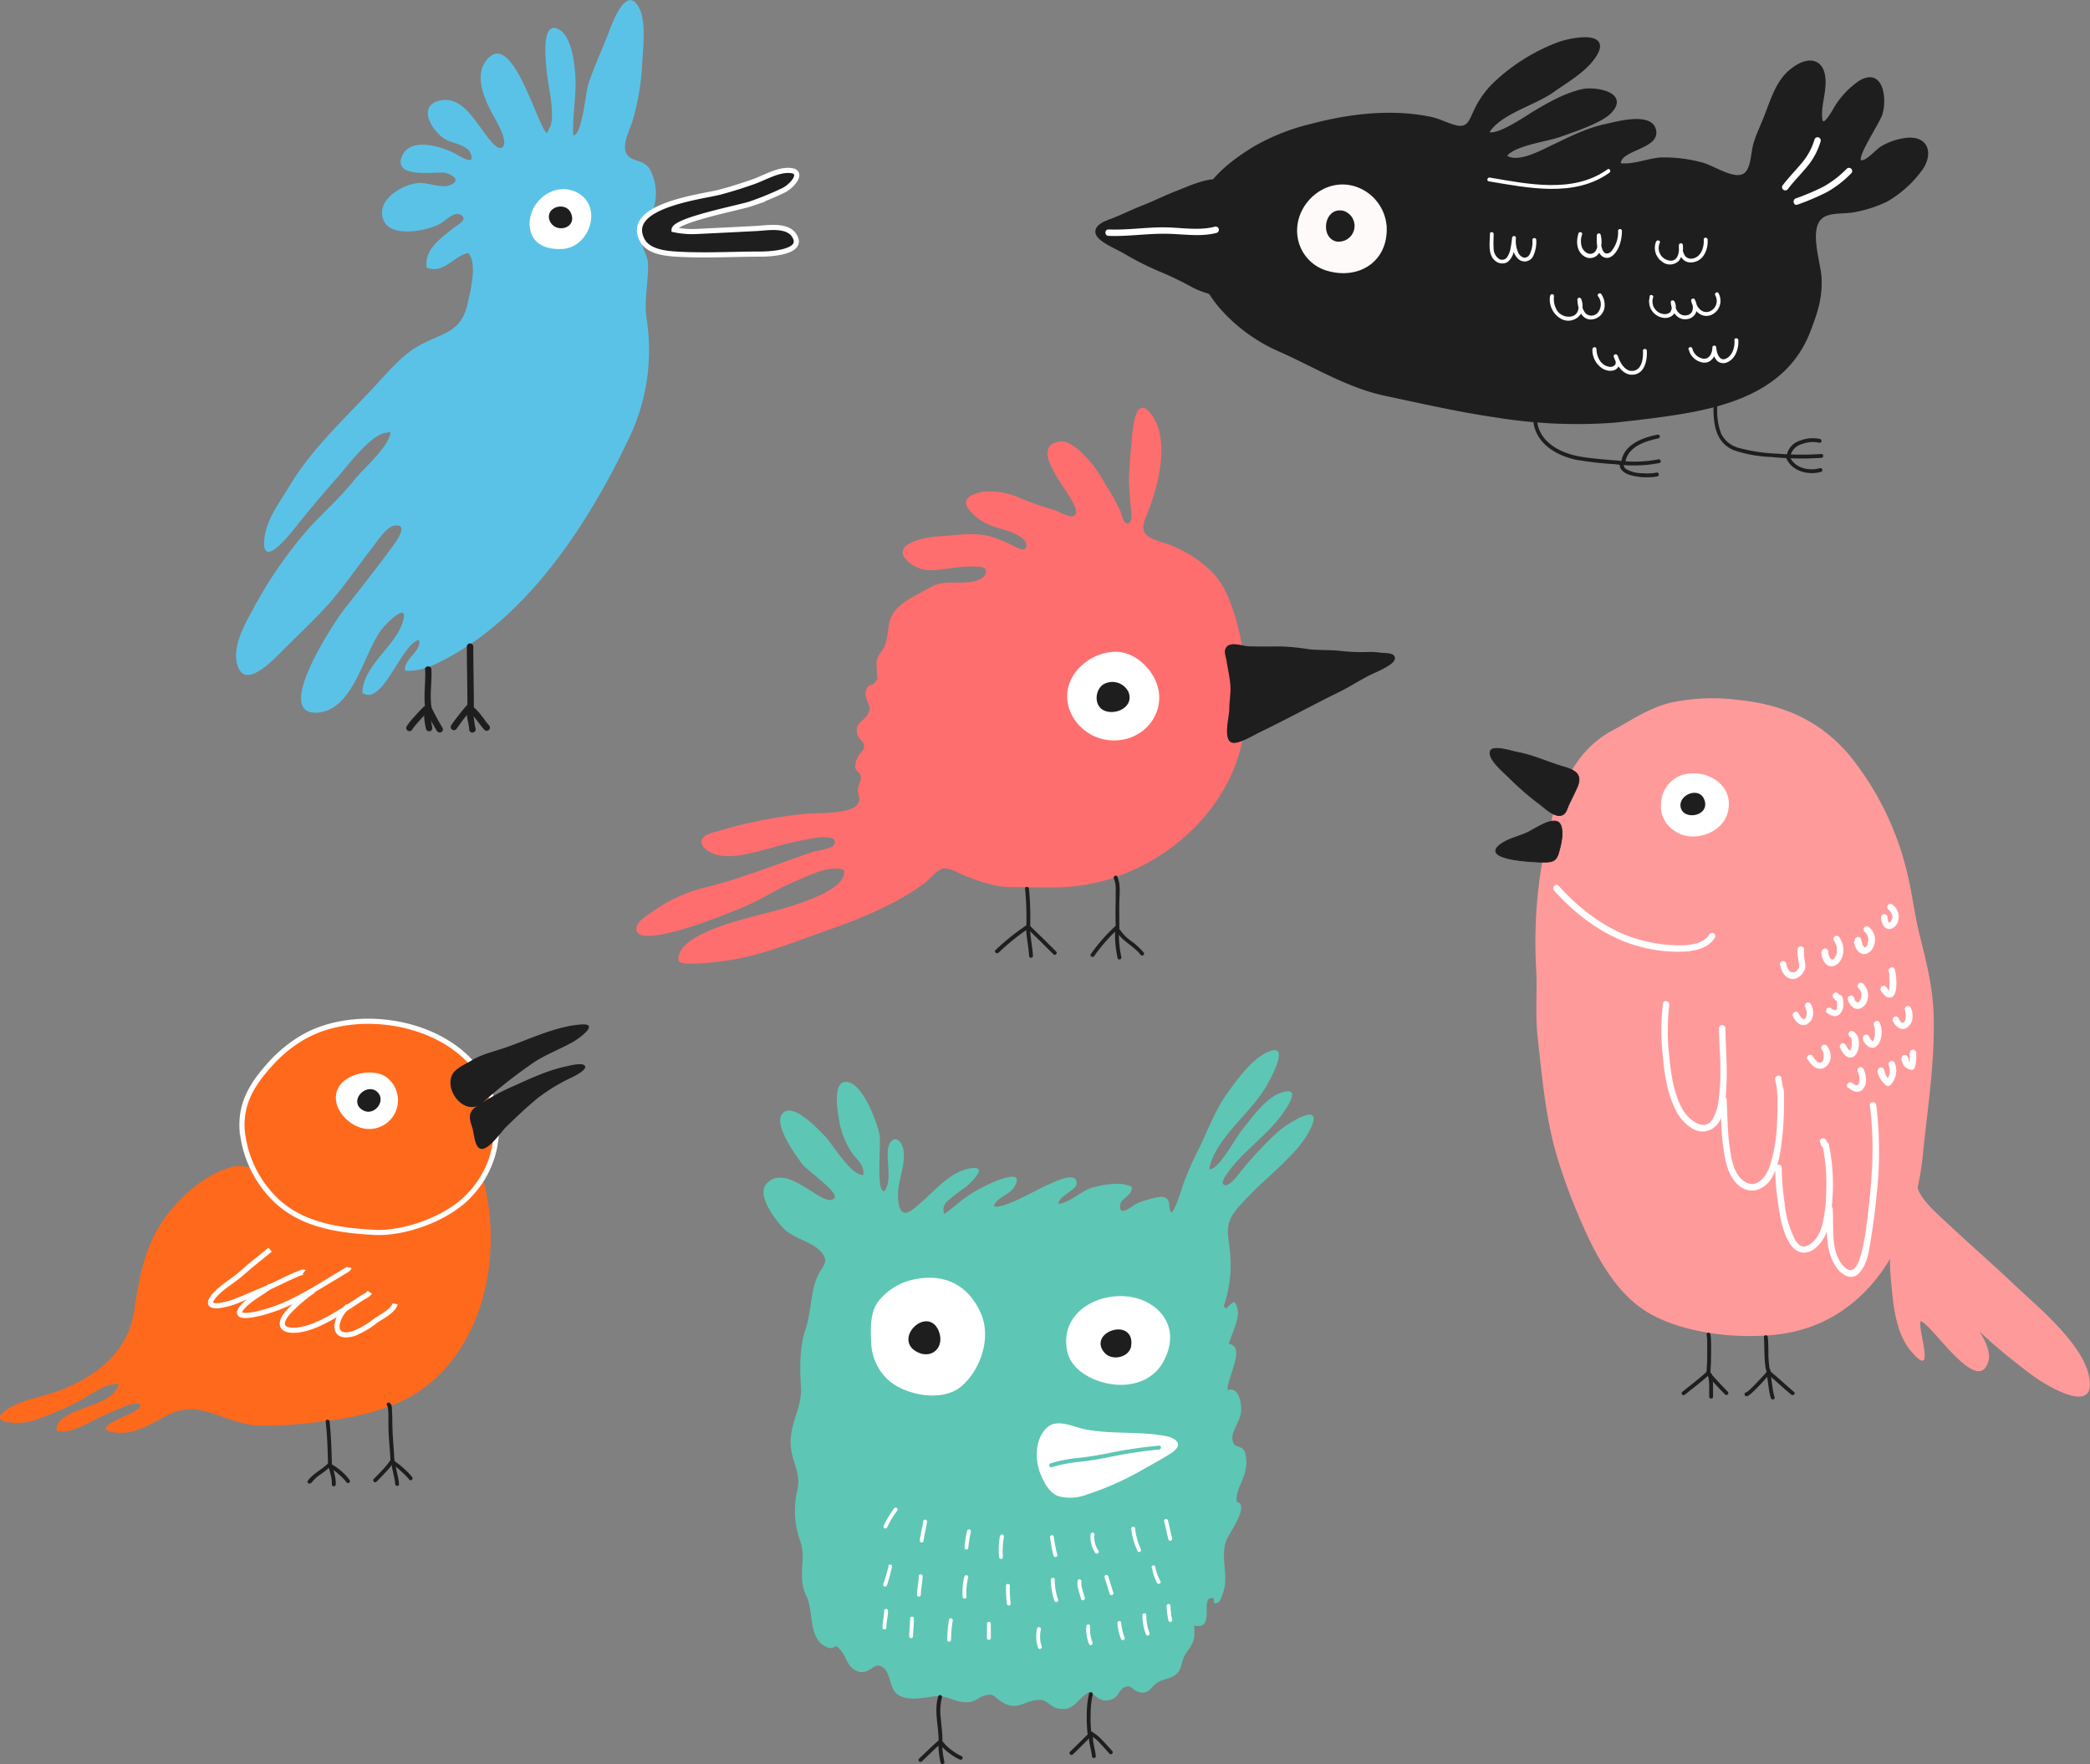 <?xml version="1.0" encoding="UTF-8"?> <svg xmlns="http://www.w3.org/2000/svg" id="Livello_1" data-name="Livello 1" viewBox="0 0 406.18 342.83"><rect x="0" y="0" width="406.18" height="342.83" fill="#808080" stroke="none"/><defs><style>.cls-1{fill:#5ec6b4;}.cls-2,.cls-4{fill:#fff;}.cls-14,.cls-15,.cls-2,.cls-8{stroke:#fff;}.cls-11,.cls-12,.cls-14,.cls-15,.cls-16,.cls-17,.cls-2,.cls-3,.cls-7,.cls-8{stroke-miterlimit:10;}.cls-2,.cls-3{stroke-width:0.75px;}.cls-11,.cls-12,.cls-16,.cls-3,.cls-5,.cls-7,.cls-8{fill:#1e1e1e;}.cls-11,.cls-12,.cls-16,.cls-3,.cls-7{stroke:#1e1e1e;}.cls-6{fill:#5bc2e7;}.cls-9{fill:#fe6e6e;}.cls-10{fill:#ff9a9b;}.cls-11{stroke-width:0.25px;}.cls-12{stroke-width:0.15px;}.cls-13,.cls-14{fill:#ff691c;}.cls-15{fill:none;}.cls-16{stroke-width:0.5px;}.cls-17{fill:snow;stroke:snow;}</style></defs><title>birds-home-page</title><path class="cls-1" d="M561.79,437.89c.8-1.43,1.81-2.17.57-3.8-1.74-2.3-5.56-2.73-7.62-4.93-1.5-1.6-5.16-6.33-3.25-8.51,4-4.58,11.16,5,13.23,2.75,1-1.08-5.46-5.53-6.28-6.67-1.23-1.7-5.44-7.4-3.93-9.62,1.86-2.73,7,2.8,8.41,4.26s5,7.59,7.4,7.52c.37-2-1.51-3.17-2.42-4.67a16.1,16.1,0,0,1-2-4.7c-.39-1.85-2.08-9.95,1.85-8.57,2.79,1,5.24,7.64,5.76,10.15.31,1.48-.6,10.29.63,10.8a.2.2,0,0,0,.28.13c1.46-1.72.53-5.37.67-7.58.22-3.62,2.94-3.08,3.13.22.15,2.54-1,5.16-1.11,7.6-.06.89,0,3.39,1,3.86s2.37-1,3.24-1.71c2.87-2.4,5.72-6.05,9.58-6.79s.78,2.37-.66,3.58a35.14,35.14,0,0,0-3.61,2.8,2.11,2.11,0,0,0-.55,2.45c1.61-1.12,3.13-2.6,4.83-3.68a30.67,30.67,0,0,1,5.36-2.79c1.7-.63,5.14-1.81,3.42,1.18-.94,1.62-3.38,2-4,3.74,1.38.92,8.51-3.29,10.25-4,1.06-.42,5.83-3,5.85-.44,0,1.4-3.39,2.37-3.57,4,2,0,4.52-2.58,6.63-3.14s5.49-1.24,7.63-.14c.24,1.78-2.2,2.1-2.26,3.71-.09,2.27,2.44-.13,3.46-.57.83-.35,4.08-1.38,4.88-1.18,1.72.42.89,1.89,1.55,2.95.47.75,2.3-5.13,2.33-5.24a61.1,61.1,0,0,1,3.22-7.32c1.74-3.65,3.16-7.47,5.54-10.74,1.95-2.67,4.7-6.55,7.9-7.89,4.38-1.83.29,5.58-.89,7.43-3.14,4.95-9.56,9.67-10.67,15.41,1.85.22,5.06-6,6.3-7.51,1.86-2.3,4.59-6.23,7.5-7.28,5.24-1.89.1,4.65-1.13,6-2.37,2.68-5.12,4.85-7.49,7.51-.46.51-3,3.48-2.48,4.15.87,1.13,3-1.85,3.49-2.47a68.24,68.24,0,0,1,7.38-7.84c1.93-1.6,9-6.11,6-.17-1.65,3.32-5,6.26-7.56,8.73a77,77,0,0,0-6.54,6.49c-2.54,3.13-1.82,4.64-1.44,8.37a24.56,24.56,0,0,1-1.21,10.66c.09.08.4.39.47.47a7.05,7.05,0,0,1,1.52-1.33c2,2.08-.46,6.05-1,8.19,3.48.38-.48,6.86-.22,9,2.21-.88,2.77,2.71,2.6,4.28-.23,2.15-2.6,4.35-1.3,6.28.27.41,1.52.34,2,1.32a7,7,0,0,1,.17,3.6c-.39,2.22-2,4-1.7,6.23,2.52.45-1.26,5.89-1.75,6.88-1.6,3.19,0,6.53-.65,9.79-.12.6-.66,2.59-1.25,2.86-1.39.63-.4-.88-1.13-.88-2.5,0,.81,6.3-3.5,5.37.11,2.1.18,2.74-.92,4.46a8.77,8.77,0,0,0-1,1.5c-.56,1.19-.52,2.75-1.74,3.63s-2.54.82-3.58,1.56c-1.19.86-1.53,2.1-3.18,1.85s-1.65-1.66-3.14-1c-1.12.53-1.13,2.1-2.85,2.47s-2.35-.47-3.81-1.59c-2.55,1.07-3,4.21-6.68,3.11-1-.31-1.73-1.47-2.94-1.53-3.1-.14-4.43,2.46-7.68.29-1.5-1-1.44-1.67-3.24-1.12-1.44.44-1.86,1.36-3.64,1.28-2.51-.1-3.63-1.5-6.35-1.12-2.11.3-5.39,1-7.18-.65-1.39-1.32-1-4.18-2.81-5.18-1.57-.86-2.43,1.77-4.71.92-2-.76-2-2.56-3.18-4-1.51-1.77-1-.14-2.36-.56-4.19-1.3-2.82-6.89-4.35-10-1.93-3.93.1-7.33-1.24-10.77a17.56,17.56,0,0,1-.5-10.06c.72-3.62-1.55-5.78-1.34-9.62s2.19-6.44,2-10.08-.32-7.79.9-11.4S560.05,441,561.79,437.89Z" transform="translate(-402.57 -190.54)"></path><path class="cls-2" d="M572.26,451.49a9.88,9.88,0,0,0,3.06,6.84c3.32,3.08,10.46,4.35,13.93,1.27,3.68-3.26,5.61-9.28,3.54-13.82-2.49-5.43-7-7.42-12.63-6.2a11.47,11.47,0,0,0-6.66,4.19C572,445.82,572.13,449.05,572.26,451.49Z" transform="translate(-402.57 -190.54)"></path><path class="cls-2" d="M610.33,453c.52,2.49,2.49,4.11,4.74,5.13,4.56,2.08,10.67,1.6,13.26-3.14,1.55-2.83,1.91-6-.16-8.7C622.82,439.4,608.3,443.26,610.33,453Z" transform="translate(-402.57 -190.54)"></path><path class="cls-3" d="M580.69,452.79c2.72,1.68,5.17-.58,3.94-3.51C582.82,445,577,450.49,580.69,452.79Z" transform="translate(-402.57 -190.54)"></path><path class="cls-3" d="M617.54,453.22c1.29,1.42,4.24.71,4.5-1.18C622.74,447,614.41,449.75,617.54,453.22Z" transform="translate(-402.57 -190.54)"></path><path class="cls-2" d="M604.52,472a9.92,9.92,0,0,0,.73,5.15c.69,1.49,1.52,3.23,3.17,3.81a8.59,8.59,0,0,0,5.34-.36,56.13,56.13,0,0,0,10-4.37c1.73-1,3.54-1.95,5.24-3,.54-.34,2.1-1.18,2.13-1.9s-1.32-1.2-2-1.32c-5.19-1-10.58-.3-15.79-1.34-1.8-.36-3.72-1.34-5.59-1.1S604.71,470.2,604.52,472Z" transform="translate(-402.57 -190.54)"></path><path class="cls-1" d="M606.94,475.69a28.35,28.35,0,0,1,5.85-1.1c1.64-.19,3.24-.47,4.86-.77a89.73,89.73,0,0,1,10.18-1.58c.48,0,.48-.79,0-.75A88.28,88.28,0,0,0,617.75,473c-1.77.33-3.52.63-5.31.85a26.12,26.12,0,0,0-5.69,1.08c-.46.16-.26.88.19.72Z" transform="translate(-402.57 -190.54)"></path><path class="cls-4" d="M576.36,483.63a23,23,0,0,0-2.07,3.43.38.38,0,0,0,.65.38,21.65,21.65,0,0,1,1.95-3.28.39.39,0,0,0,0-.53.38.38,0,0,0-.53,0Z" transform="translate(-402.57 -190.54)"></path><path class="cls-4" d="M582,486.14c-.18,1.28-.52,2.52-.68,3.8,0,.2.19.37.37.37a.38.38,0,0,0,.38-.37c.15-1.21.48-2.39.65-3.6a.37.37,0,1,0-.72-.2Z" transform="translate(-402.57 -190.54)"></path><path class="cls-4" d="M590.53,488a21.39,21.39,0,0,0-.5,3.19.39.39,0,0,0,.26.46.37.37,0,0,0,.46-.26,21.41,21.41,0,0,1,.51-3.19.38.38,0,0,0-.73-.2Z" transform="translate(-402.57 -190.54)"></path><path class="cls-4" d="M596.91,489a15.38,15.38,0,0,0-.16,4.23.37.37,0,0,0,.46.26.39.39,0,0,0,.26-.46,9.47,9.47,0,0,1,0-1.92c0-.64.11-1.28.2-1.91a.38.38,0,0,0-.73-.2Z" transform="translate(-402.57 -190.54)"></path><path class="cls-4" d="M606.65,489.37a28,28,0,0,0,.67,3.52.38.38,0,0,0,.73-.2,26.35,26.35,0,0,1-.68-3.52c0-.2-.28-.31-.46-.27a.39.39,0,0,0-.26.47Z" transform="translate(-402.57 -190.54)"></path><path class="cls-4" d="M614.54,488.66a5.31,5.31,0,0,0,.88,3.65c.26.4.91,0,.65-.38a4.48,4.48,0,0,1-.8-3.07.39.39,0,0,0-.27-.46.38.38,0,0,0-.46.26Z" transform="translate(-402.57 -190.54)"></path><path class="cls-4" d="M622.42,487.59a13.38,13.38,0,0,0,1.23,4.38c.21.44.86.06.64-.37a12.76,12.76,0,0,1-1.12-4,.39.39,0,0,0-.38-.38.37.37,0,0,0-.37.38Z" transform="translate(-402.57 -190.54)"></path><path class="cls-4" d="M628.81,486.18c.33,1.16.51,2.36.84,3.52a.37.37,0,0,0,.72-.2c-.32-1.16-.51-2.36-.83-3.52a.38.38,0,0,0-.73.2Z" transform="translate(-402.57 -190.54)"></path><path class="cls-4" d="M575.26,494.87a30.73,30.73,0,0,1-1,3.44.38.38,0,0,0,.13.51.37.37,0,0,0,.52-.13,30,30,0,0,0,1-3.62.37.37,0,0,0-.72-.2Z" transform="translate(-402.57 -190.54)"></path><path class="cls-4" d="M581.12,496.82c0,1.24-.33,2.45-.34,3.69a.38.38,0,0,0,.75,0c0-1.24.33-2.45.34-3.69a.38.38,0,0,0-.75,0Z" transform="translate(-402.57 -190.54)"></path><path class="cls-4" d="M590,496.89a12.84,12.84,0,0,0-.35,4,.38.38,0,0,0,.75,0,12.47,12.47,0,0,1,.32-3.76c.15-.46-.57-.66-.72-.2Z" transform="translate(-402.57 -190.54)"></path><path class="cls-4" d="M598.08,498.67a25.75,25.75,0,0,0,.18,3.62.37.37,0,0,0,.46.26.38.38,0,0,0,.26-.46,24.4,24.4,0,0,1-.15-3.42.38.38,0,0,0-.75,0Z" transform="translate(-402.57 -190.54)"></path><path class="cls-4" d="M606.81,497.49a11.82,11.82,0,0,0,.68,4.13.37.37,0,1,0,.72-.2,11.38,11.38,0,0,1-.65-3.93.38.38,0,0,0-.75,0Z" transform="translate(-402.57 -190.54)"></path><path class="cls-4" d="M617.23,497.09c.35,1.06.65,2.13,1,3.19a.37.37,0,0,0,.46.26.39.39,0,0,0,.26-.46c-.35-1.06-.66-2.13-1-3.19a.38.38,0,0,0-.46-.26.37.37,0,0,0-.26.46Z" transform="translate(-402.57 -190.54)"></path><path class="cls-4" d="M626.46,495.24a8.49,8.49,0,0,0,1,2.94.37.37,0,0,0,.64-.37,8.24,8.24,0,0,1-1-2.77.37.37,0,0,0-.46-.26.39.39,0,0,0-.26.46Z" transform="translate(-402.57 -190.54)"></path><path class="cls-4" d="M612,497.73a4.09,4.09,0,0,0,.14,1.7c.15.62.36,1.24.53,1.86a.38.38,0,0,0,.73-.2c-.17-.59-.36-1.17-.51-1.75a5.14,5.14,0,0,1-.16-.76c0-.13,0-.25,0-.38a1.06,1.06,0,0,1,0-.27.39.39,0,0,0-.26-.46.38.38,0,0,0-.47.26Z" transform="translate(-402.57 -190.54)"></path><path class="cls-4" d="M574.4,503.54c0,1.13-.33,2.22-.33,3.35a.38.38,0,0,0,.75,0c0-1.13.33-2.22.33-3.35a.38.38,0,0,0-.75,0Z" transform="translate(-402.57 -190.54)"></path><path class="cls-4" d="M579.44,505.05c0,1.17-.16,2.35-.17,3.52a.38.38,0,0,0,.75,0c0-1.17.17-2.35.17-3.52a.38.38,0,0,0-.75,0Z" transform="translate(-402.57 -190.54)"></path><path class="cls-4" d="M587,505.28a27.87,27.87,0,0,0-.35,4,.38.38,0,0,0,.75,0,26.37,26.37,0,0,1,.32-3.76.39.39,0,0,0-.26-.46.37.37,0,0,0-.46.26Z" transform="translate(-402.57 -190.54)"></path><path class="cls-4" d="M594.38,506.05v2.86a.38.38,0,0,0,.75,0v-2.86a.38.38,0,0,0-.75,0Z" transform="translate(-402.57 -190.54)"></path><path class="cls-4" d="M604.13,507a7,7,0,0,0,.17,3.73.37.37,0,0,0,.72-.2,6.19,6.19,0,0,1-.16-3.33.38.38,0,0,0-.73-.2Z" transform="translate(-402.57 -190.54)"></path><path class="cls-4" d="M613.69,506.56a8,8,0,0,0,.55,3.55.38.38,0,0,0,.65-.38,7.12,7.12,0,0,1-.45-3.17.38.38,0,0,0-.75,0Z" transform="translate(-402.57 -190.54)"></path><path class="cls-4" d="M619.73,505.89a10.22,10.22,0,0,0,.69,3.12.38.38,0,0,0,.46.26.37.37,0,0,0,.26-.46,9.9,9.9,0,0,1-.66-2.92.38.38,0,0,0-.75,0Z" transform="translate(-402.57 -190.54)"></path><path class="cls-4" d="M624.6,504.38a10.12,10.12,0,0,0,.72,3.88.38.38,0,0,0,.65-.38,9.11,9.11,0,0,1-.62-3.5.38.38,0,0,0-.75,0Z" transform="translate(-402.57 -190.54)"></path><path class="cls-4" d="M629.3,502.7a15.32,15.32,0,0,0,.35,2.78.37.37,0,1,0,.72-.2,14,14,0,0,1-.32-2.58.38.38,0,1,0-.75,0Z" transform="translate(-402.57 -190.54)"></path><path class="cls-5" d="M584.91,520.23c-.84,2.73.06,5.7.07,8.49a.38.38,0,0,0,.75,0c0-1.4-.21-2.8-.32-4.19a11.14,11.14,0,0,1,.22-4.11c.15-.46-.58-.66-.72-.19Z" transform="translate(-402.57 -190.54)"></path><path class="cls-5" d="M614.21,519.72a18.15,18.15,0,0,0-.43,4,26.6,26.6,0,0,0,.17,3.89c.07.48.79.28.73-.2a23.93,23.93,0,0,1-.15-3.69,17,17,0,0,1,.4-3.83.37.37,0,0,0-.72-.2Z" transform="translate(-402.57 -190.54)"></path><path class="cls-5" d="M584.88,528.87c-1.28,1.1-2.46,2.3-3.69,3.45-.36.32.17.85.53.53,1.23-1.15,2.41-2.35,3.69-3.45a.38.38,0,0,0,0-.53.39.39,0,0,0-.53,0Z" transform="translate(-402.57 -190.54)"></path><path class="cls-5" d="M584.94,529.31a17.27,17.27,0,0,0,.43,3.79c.11.47.83.27.73-.2a16.07,16.07,0,0,1-.41-3.59.38.38,0,0,0-.75,0Z" transform="translate(-402.57 -190.54)"></path><path class="cls-5" d="M585.16,529.41A8.35,8.35,0,0,0,587,531.2a9.53,9.53,0,0,0,2.09,1.28.37.37,0,0,0,.51-.13.36.36,0,0,0-.13-.51,9.73,9.73,0,0,1-2-1.22,7.29,7.29,0,0,1-1.64-1.59.4.4,0,0,0-.52-.13.37.37,0,0,0-.13.51Z" transform="translate(-402.57 -190.54)"></path><path class="cls-5" d="M614.22,527.36c-1.26,1.18-2.43,2.44-3.69,3.61-.36.33.17.86.53.53,1.26-1.17,2.43-2.43,3.69-3.61.35-.33-.18-.86-.53-.53Z" transform="translate(-402.57 -190.54)"></path><path class="cls-5" d="M614.29,527.61a5.18,5.18,0,0,0,.11,2.11c.13.7.32,1.42.38,2.1a.39.39,0,0,0,.38.38.37.37,0,0,0,.37-.38c-.06-.71-.24-1.42-.37-2.13-.07-.34-.13-.69-.17-1,0-.16,0-.32,0-.48a1.32,1.32,0,0,1,0-.36.37.37,0,0,0-.72-.2Z" transform="translate(-402.57 -190.54)"></path><path class="cls-5" d="M614.38,527.7a8.64,8.64,0,0,1,2,1.65c.62.65,1.21,1.33,1.81,2,.33.36.86-.17.53-.53-.62-.67-1.21-1.36-1.85-2a9.08,9.08,0,0,0-2.08-1.73c-.43-.23-.81.42-.38.65Z" transform="translate(-402.57 -190.54)"></path><path class="cls-6" d="M525.51,214a47.75,47.75,0,0,0,1.85-10.84c.16-3,.8-8.16-.46-10.82-2.36-5-5.07,2-5.84,4-1.32,3.55-3,7-4.17,10.62-.54,1.7-1.16,9.85-2.92,9.9-.19-3.83.62-7.48.43-11.25-.12-2.4-.65-7.89-3.17-9.32-3.67-2.08-2.55,6.49-2.38,8.41.23,2.46,1.83,8.76.45,10.83-.17.27-.18.57-.45.88-1.84-1.2-6.84-20.87-11.86-14-2.44,3.36.14,8.28,1.86,11.3.47.85,2.48,4.43,1.4,5.43s-3.4-2.65-3.95-3.35c-1.94-2.53-4.32-6.61-8.28-5.7-4.64,1.07-1.25,6.38,1.4,7.68,1.28.62,3.92,1,4.57,2.49,1.1,2.56-1.64.88-2.72.27-2.5-1.41-9-3.57-10.59.4-1.74,4.28,6.09,3,8,3.16,1.75.17,3.81,1.62,1.16,2.49-1.73.56-4.24-.64-6-.47-3.17.29-8.33,3.36-6.73,7.23,1.43,3.45,8.31,2.1,10.89.74,1-.5,2.67-2.43,3.94-1.87,1.94.85-.6,2.13-1.39,2.76-2.4,1.94-5.59,4.14-5.05,7.59,3.3,1.29,5.18-2.22,8.05-2.87,1.84,1.93.47,7.23-.05,9.63-1.27,6-4.78,5.74-9.61,8.46-3.2,1.8-6,5.13-8.45,7.79-5.82,6.29-12.24,12.1-16.64,19.47-1.84,3.07-4.36,6.3-4.82,9.94-.84,6.73,4.94-.59,6.25-2.26,2.58-3.28,5.41-6.56,8.17-9.7,1.63-1.86,6.36-8.18,9.2-8.36.27,0,.56-.17.88-.19-.32,3-5.22,7-7.14,9.45-2.58,3.26-5.73,6-8.56,9.08a83.52,83.52,0,0,0-11.39,16.6c-1.56,2.81-3.52,6.56-2.78,9.81,1.21,5.31,6.43,0,8.45-2,3.13-3.19,6.44-6.21,9.42-9.55s5.67-7.37,8.56-11.05c.85-1.07,2.61-3.89,4.16-4.12,3-.46.32,3.16-.52,4.3-3,4.07-6.14,8.05-9.25,12-1.57,2-14,20.47-5.26,20.05,7.26-.36,9.16-12.14,12.77-16.42,1.14-1.36,5.21-5.34,3.89-1.13-1.48,4.7-7.76,8.47-7.83,13.72,4,2.58,7.48-9.48,11-10.32.54,2.33-3,3.61-2.7,6,3.35.15,5.93-1.21,8.69-2.73,16.2-8.85,27.93-27.54,35.42-43.74a39.63,39.63,0,0,0,2.83-21.9c-.55-3.62.33-7,.28-10.56,0-1.71-1.12-2.72-1.21-4.56-.11-2.36,1.84-4.45,2.38-6.71a9.87,9.87,0,0,0-.88-7.36c-1.18-1.79-3.22-1.29-4.31-2.66C523.18,219,525,215.73,525.51,214Z" transform="translate(-402.57 -190.54)"></path><path class="cls-2" d="M506.07,235.46c.72,2.62,3.44,3.23,5.79,3.09,5.08-.3,7.57-8.13,2.35-10.43C509.78,226.18,504.82,230.86,506.07,235.46Z" transform="translate(-402.57 -190.54)"></path><path class="cls-7" d="M513,232c-.85-1.61-3.9-.69-3.15,1.23C510.65,235.3,514.3,234.48,513,232Z" transform="translate(-402.57 -190.54)"></path><path class="cls-8" d="M542.51,227.87c-3.56.93-18.63,2.6-15.14,9.32,1.13,2.19,4.28,2.59,6.54,2.73,5.49.34,11.07,0,16.53,0,1.52,0,7.89-.26,6.76-3.09s-5.37-2-7.59-1.89c-3.92.21-7.88.4-11.82.59a17.12,17.12,0,0,1-4.21-.35c.08-1.87,12.74-4.3,14.8-5a58.76,58.76,0,0,0,6.46-2.65c1.93-.94,4.41-4.11.53-3.86-2.14.13-4.41,1.5-6.51,2.23S544.67,227.3,542.51,227.87Z" transform="translate(-402.57 -190.54)"></path><path class="cls-5" d="M493.3,316.13c0,3.92.11,7.83.11,11.75a.63.63,0,0,0,1.25,0c0-3.92-.11-7.83-.11-11.75a.63.63,0,0,0-1.25,0Z" transform="translate(-402.57 -190.54)"></path><path class="cls-5" d="M485.2,320.65c.11,2.51-.33,5,0,7.5a.63.63,0,0,0,.77.44.65.65,0,0,0,.44-.77c-.34-2.38.12-4.78,0-7.17,0-.8-1.29-.81-1.25,0Z" transform="translate(-402.57 -190.54)"></path><path class="cls-5" d="M493.25,327.66a41.27,41.27,0,0,0-3,3.85.62.62,0,0,0,.22.85.63.63,0,0,0,.86-.22,38,38,0,0,1,2.79-3.6.62.62,0,0,0-.88-.88Z" transform="translate(-402.57 -190.54)"></path><path class="cls-5" d="M493.3,328.44a7.18,7.18,0,0,0,.15,2l.18.9c0,.16.06.32.08.48s0,.2.05.38a.63.63,0,1,0,1.25,0,20,20,0,0,1-.46-3.72.63.63,0,1,0-1.25,0Z" transform="translate(-402.57 -190.54)"></path><path class="cls-5" d="M493.6,328.77a7.43,7.43,0,0,1,.86.82q.21.23.39.45l.19.23.11.14.06.08c0-.05.07.08.06.08l.09.12.18.23.42.55c.24.31.49.62.76.91a.62.62,0,0,0,.88-.88c-.26-.29-.5-.59-.74-.89.08.09,0-.05,0-.06l-.07-.09-.18-.24-.44-.57a10.66,10.66,0,0,0-1.65-1.77.65.65,0,0,0-.88,0,.63.63,0,0,0,0,.89Z" transform="translate(-402.57 -190.54)"></path><path class="cls-5" d="M484.92,327.88c-.63.62-1.23,1.27-1.81,1.93a13.43,13.43,0,0,0-1.53,1.92.63.63,0,0,0,1.08.64,2.82,2.82,0,0,1,.24-.36l.06-.09s.1-.18,0,0a1.55,1.55,0,0,1,.19-.24c.28-.34.56-.68.86-1,.57-.64,1.16-1.28,1.77-1.88a.63.63,0,0,0,0-.89.64.64,0,0,0-.88,0Z" transform="translate(-402.57 -190.54)"></path><path class="cls-5" d="M485,328.21a13.55,13.55,0,0,0,.37,4,.62.62,0,0,0,.76.43.64.64,0,0,0,.44-.77,15.87,15.87,0,0,1-.28-1.78,9.19,9.19,0,0,1,0-1.89.63.63,0,0,0-.63-.62.64.64,0,0,0-.62.62Z" transform="translate(-402.57 -190.54)"></path><path class="cls-5" d="M485.28,328.53a44.12,44.12,0,0,0,2.2,4.06.65.65,0,0,0,.86.23.63.63,0,0,0,.22-.86,44.12,44.12,0,0,1-2.2-4.06.63.63,0,0,0-.85-.23.64.64,0,0,0-.23.86Z" transform="translate(-402.57 -190.54)"></path><path class="cls-9" d="M582.16,305.35l1.32-.73c2.74-1.58,6.14-.31,9-1.28.64-.21,1.59-.75,1.72-1.5.19-1-.79-1.12-1.6-1.19a28.55,28.55,0,0,0-5.38.33c-2.38.24-4.4.85-6.65-.29-2.08-1.05-4-3.11-1.09-4.6,2.32-1.2,5.25-1.29,7.8-1.49s4.9-.52,7.57.14a28.59,28.59,0,0,1,5.25,2.18c.77.36,1.85.84,1.94-.35.07-.84-.75-1.45-1.39-1.85-1.67-1.07-3.76-1.32-5.59-2.09a10.4,10.4,0,0,1-3.88-2.69c-1.21-1.44-1.24-2.42.39-3.22,2.71-1.34,6.72-.52,9.35.65a58.7,58.7,0,0,0,6.57,2.29c1,.3,4,2.31,4.22.46.4-2.62-9.88-12.31-3.43-13.76,2.22-.5,4.85,2.44,6.17,3.92a26.32,26.32,0,0,1,3.1,4.65,36.94,36.94,0,0,1,2.73,4.87c.26.66.82,3.34,1.86,2.26.64-.67.15-2.93.1-3.76-.1-1.79-.3-3.42-.25-5.2.07-2.11.26-4.2.47-6.3.19-1.93.51-10.07,3.81-5.79,4,5.15,1.15,14.9-1,20-1.54,3.6.77,4.18,3.68,5.08a23.39,23.39,0,0,1,8.56,5.05c2.86,2.51,4.18,6.17,5.22,9.62A53.94,53.94,0,0,1,644.41,332c-2,17.12-18.56,30.14-35,30.94-3.34.17-6.75,0-10.1,0s-6.1-1-9.18-2.2c-1.15-.43-2.46-1.33-3.72-1.44-1.58-.15-2.89,1.92-4.06,2.8a45.58,45.58,0,0,1-5.7,3.6A86.67,86.67,0,0,1,564.27,371c-6.49,2.26-13.37,5.18-20.2,6.18-1,.14-9.46,1.39-9.63,0-.61-5.19,13.53-8.26,17.15-9.21,2.92-.77,15.9-4,15-8.34-2.74-1.11-6.83,1.11-9.41,2.16-3.25,1.33-6.25,3.3-9.45,4.74-2.32,1-21.73,9.16-21.49,4.45.07-1.45,2.35-2.69,3.43-3.48A29.26,29.26,0,0,1,540,362.92c6.89-1.73,13.69-4.51,20.41-6.78.86-.29,3.86-.65,4.24-1.4.94-1.81-2.23-1.52-3.15-1.43a67.35,67.35,0,0,0-9.3,2.09c-3.11.76-7,2.06-10.22,1.29-1.07-.26-3.29-1.31-3.06-2.76.2-1.26,2.65-1.69,3.65-2a89.12,89.12,0,0,1,15.91-3.17c2.63-.26,5.62-.07,8.16-.65,1.22-.27,2.52-.61,2.94-2,.12-.39-.33-1.56-.3-2.1.05-.9.69-1.65.59-2.6-.07-.68-1-1-1.08-1.71a4,4,0,0,1,.69-2.36c.34-.74,1.17-.92,1-1.95-.09-.73-1.12-1.36-1.3-2.14-.5-2.23,1-2.35,1.93-3.71,1.36-1.91-.82-2.88-.22-4.88.38-1.28,1.19-.76,1.73-1.5.85-1.18.37-.42.37-1.67,0-2.11-.45-2.55.92-4.4,1.61-2.17.86-4.68,2-6.91S579.86,306.59,582.16,305.35Z" transform="translate(-402.57 -190.54)"></path><path class="cls-2" d="M611.16,329.23A8.84,8.84,0,0,0,618,334c7.23.81,12.18-6.59,7.89-12.63-1.68-2.37-4.41-4.13-7.4-3.74C613,318.3,608.42,323.71,611.16,329.23Z" transform="translate(-402.57 -190.54)"></path><path class="cls-3" d="M617.32,328.29c2,.87,5.29-.64,4.19-3.18a3.11,3.11,0,0,0-4.32-1.24C615.78,324.79,615.57,327.52,617.32,328.29Z" transform="translate(-402.57 -190.54)"></path><path class="cls-3" d="M651.62,316.55a44.5,44.5,0,0,1,5.34.54c2,.22,4,.1,5.93.3a35.52,35.52,0,0,0,5.37.24,12.9,12.9,0,0,1,2.58.13c.52.08,2,0,2.36.43.78,1-3.65,2.76-4.48,3.17-2,1-3.87,2.24-5.91,3.25-5.27,2.59-10.4,5.41-15.69,7.95-.91.44-4.36,2.51-5.2,1.86-1.11-.85-.08-4.75-.08-5.92,0-1.56.32-3.1.23-4.67s-.53-3.35-.77-5c-.08-.56-.44-1.43-.25-2,.47-1.37,2.89-.38,4.06-.32C647.28,316.6,649.45,316.55,651.62,316.55Z" transform="translate(-402.57 -190.54)"></path><path class="cls-5" d="M602.78,370.67a57.29,57.29,0,0,0-.24-7.41c-.06-.47-.81-.48-.75,0a57.29,57.29,0,0,1,.24,7.41.38.38,0,0,0,.75,0Z" transform="translate(-402.57 -190.54)"></path><path class="cls-5" d="M620.11,371.8c0-2.1-.05-4.21,0-6.31.06-1.49.24-3.21-.41-4.6-.2-.43-.85-.05-.65.38a5.3,5.3,0,0,1,.35,2.16c0,.78,0,1.56,0,2.34-.08,2,0,4,0,6a.38.38,0,0,0,.75,0Z" transform="translate(-402.57 -190.54)"></path><path class="cls-5" d="M596.63,375.69a44.32,44.32,0,0,1,5.81-4.69c.41-.25,0-.9-.38-.65a45.12,45.12,0,0,0-6,4.81c-.37.32.17.85.53.53Z" transform="translate(-402.57 -190.54)"></path><path class="cls-5" d="M602,370.67c0,1.9.46,3.75.57,5.64,0,.48.77.49.75,0-.11-1.89-.56-3.74-.57-5.64a.38.38,0,0,0-.75,0Z" transform="translate(-402.57 -190.54)"></path><path class="cls-5" d="M602.22,371c1.72,1.64,3.4,3.32,5.08,5,.34.35.87-.18.53-.53-1.68-1.68-3.36-3.35-5.08-5-.35-.34-.88.19-.53.53Z" transform="translate(-402.57 -190.54)"></path><path class="cls-5" d="M615.22,376.34a31.27,31.27,0,0,1,4.7-5.32c.35-.33-.18-.86-.54-.53a33,33,0,0,0-4.81,5.47c-.27.4.38.77.65.38Z" transform="translate(-402.57 -190.54)"></path><path class="cls-5" d="M619.28,371.56a20.9,20.9,0,0,0,.49,5.17c.1.48.82.28.73-.19a20.37,20.37,0,0,1-.47-5c0-.48-.73-.48-.75,0Z" transform="translate(-402.57 -190.54)"></path><path class="cls-5" d="M619.57,371.59c1.14,1.9,3.34,2.78,4.67,4.51a.38.38,0,0,0,.65-.38,13.36,13.36,0,0,0-2.43-2.26,8.71,8.71,0,0,1-2.24-2.25.38.38,0,0,0-.65.38Z" transform="translate(-402.57 -190.54)"></path><path class="cls-10" d="M776.87,409.44c-.21,1.78-.41,3.56-.58,5.35-1.65,16.46-10.42,33.14-28.6,35.13-7.45.81-17.08-.18-23.85-3.74-7.05-3.69-11.11-11.53-14.13-18.56a111.83,111.83,0,0,1-4.48-12.11c-2.29-7.67-2.92-15.29-3.81-23.26-.5-4.45-.08-8.84-.3-13.32a92.32,92.32,0,0,1,2.17-25.88c1.94-8.14,4.94-16.43,12.64-20.55,3.89-2.08,7.2-4.47,11.62-5.47a39.36,39.36,0,0,1,12.63-.49c8.91.89,16.19,4,22,11a57.18,57.18,0,0,1,11,22.48c1,4,1.43,8.08,2.43,12.11,1.4,5.66,2.66,10.39,2.77,16.28C778.52,395.56,777.67,402.46,776.87,409.44Z" transform="translate(-402.57 -190.54)"></path><path class="cls-4" d="M725.77,385.54a42.22,42.22,0,0,0-.1,9.6c.31,3.83.87,7.93,2.68,11.37,1.18,2.24,4,5,6.8,3.5s2.8-6.05,2.94-8.64c.21-3.7-.17-7.36-.19-11.06a.63.63,0,0,0-1.25,0c0,2.75.28,5.48.27,8.22a39.22,39.22,0,0,1-.34,5.63,9.24,9.24,0,0,1-1.25,4c-1.71,2.44-4.72-.21-5.71-1.94-1.76-3.07-2.31-6.88-2.63-10.34a41.39,41.39,0,0,1,0-10c.12-.79-1.09-1.13-1.21-.34Z" transform="translate(-402.57 -190.54)"></path><path class="cls-4" d="M736.89,404.37c.18,2.91.15,5.81.53,8.71.35,2.71.92,6.26,3.26,8,2.12,1.61,4.72.71,6.05-1.39,1.69-2.64,2-6.15,2.32-9.2.15-1.8.22-3.61.23-5.42,0-.66,0-1.32,0-2a2.2,2.2,0,0,0-.09-.77,21.78,21.78,0,0,1-.42-2.28c-.15-.79-1.36-.45-1.2.33a19.59,19.59,0,0,1,.46,4c0,1.33,0,2.65-.1,4a30.13,30.13,0,0,1-1.48,9c-.73,1.95-2.46,4.26-4.77,2.85s-2.68-4.77-3-7.06c-.41-2.94-.37-5.91-.55-8.87,0-.8-1.29-.81-1.25,0Z" transform="translate(-402.57 -190.54)"></path><path class="cls-4" d="M747.56,417.45a49.89,49.89,0,0,0,.56,6.9c.38,2.62.85,5.57,2.28,7.85,1.17,1.84,3,2.39,4.85,1,2.58-2,3.08-5.47,3.34-8.49a38.7,38.7,0,0,0-.6-11.81.63.63,0,0,0-.6-.45c.31,0,.29.17.11-.27-.28-.74-1.49-.42-1.2.33s.26,1.1,1.09,1.19l-.61-.46a36.5,36.5,0,0,1,.69,9.27,28.77,28.77,0,0,1-.57,5.23,8.15,8.15,0,0,1-1.5,3.63c-.55.63-1.44,1.48-2.35,1.41-.76-.05-1.28-.75-1.64-1.35a19.51,19.51,0,0,1-2-7.07,47.4,47.4,0,0,1-.57-6.93.63.63,0,0,0-1.25,0Z" transform="translate(-402.57 -190.54)"></path><path class="cls-4" d="M757.49,425.45c.23,3.65-.32,8,1.83,11.18,1,1.58,3.08,3,4.65,1.23s1.86-4.42,2.2-6.53c.51-3.06.89-6.16,1.18-9.25a75.56,75.56,0,0,0-.13-16.74c-.1-.79-1.36-.8-1.25,0,1,7.73.39,15.51-.65,23.2a36.58,36.58,0,0,1-1.2,6.24c-.49,1.59-1.38,3.61-3.1,2-2.81-2.71-2-7.75-2.28-11.28,0-.8-1.3-.81-1.25,0Z" transform="translate(-402.57 -190.54)"></path><path class="cls-4" d="M748.55,378.12a3.91,3.91,0,0,0,1,2.06,2.06,2.06,0,0,0,1.87.57,2.92,2.92,0,0,0,1.71-1.43,1.89,1.89,0,0,0,.31-1.08,7.21,7.21,0,0,0-.13-1c0-.2-.06-.4-.1-.6s0-.2-.05-.3,0-.08,0-.12,0,.08,0-.05a4.9,4.9,0,0,1,0-.54,2.08,2.08,0,0,1,0-.25c0-.06,0-.14,0,0,0-.05,0-.1,0-.14a.62.62,0,1,0-1.2-.34,5,5,0,0,0,.08,2c.05.32.11.63.16.95,0,.15,0-.11,0,0s0,.07,0,.11,0,.13,0,.2,0,.34,0,.35,0-.16,0-.06,0,.07,0,.07.06-.11,0,0l-.09.16-.13.21-.08.11c-.1.15.08-.09,0,0a2.34,2.34,0,0,1-.31.32s-.06.1,0,0l-.07.05-.2.12c-.16.07.11,0-.06,0l-.15,0c-.12,0,0,0,0,0h-.07a.67.67,0,0,0-.2,0c.1,0,.14,0,.07,0l-.1,0s-.18-.07-.08,0,0,0-.08-.05l-.09,0c-.06,0-.08-.11,0,0-.08-.11-.21-.2-.3-.3s0,0,0,0-.07-.09-.09-.12l-.12-.21a2.1,2.1,0,0,1-.13-.26s0,.13,0,0l-.06-.15a5.79,5.79,0,0,1-.17-.63.62.62,0,0,0-.77-.43.63.63,0,0,0-.43.76Z" transform="translate(-402.57 -190.54)"></path><path class="cls-4" d="M756.52,375.53a4,4,0,0,0,.81,2.27,1.6,1.6,0,0,0,1.6.47,2.37,2.37,0,0,0,1.33-1.08,3.66,3.66,0,0,0,.56-1.88,4.39,4.39,0,0,0-.71-2.51.63.63,0,1,0-1.08.63,2.77,2.77,0,0,1,.26.48l.06.12c0,.07-.07-.16,0-.06l0,0c0,.08,0,.16.08.24a2.47,2.47,0,0,1,.11.47.52.52,0,0,1,0,.11c0,.08,0-.18,0-.07v.05c0,.07,0,.15,0,.22a3.2,3.2,0,0,1,0,.44s0,.07,0,.11,0-.17,0-.1v.06l0,.2a2.4,2.4,0,0,1-.12.38l0,.09c0,.14,0-.12,0,0l-.08.17a3,3,0,0,1-.19.3.18.18,0,0,1,0,.07c0,.06.11-.13.06-.08l0,0-.11.12-.12.11,0,0c-.09.08.14-.1,0,0a2,2,0,0,1-.25.14c-.1.05.16-.06.08,0l-.07,0-.13,0c-.11,0,.07,0,.1,0h-.11l-.06,0h-.09l.1,0-.12-.07-.05,0s-.09-.1.08.06l0,0-.13-.12s-.09-.15,0,0l-.06-.08-.1-.18a.47.47,0,0,1-.05-.1l0,0c0-.1.06.15,0,.06a3.62,3.62,0,0,1-.17-.53l-.06-.31s0-.22,0-.1,0,0,0,0,0-.08,0-.13a.72.72,0,0,0-.18-.44.62.62,0,0,0-.44-.18c-.31,0-.67.28-.63.62Z" transform="translate(-402.57 -190.54)"></path><path class="cls-4" d="M762.84,373.52a5.65,5.65,0,0,0,.42,1.26,2.35,2.35,0,0,0,.56.76,1.71,1.71,0,0,0,.93.41,1.54,1.54,0,0,0,.81-.17,2.37,2.37,0,0,0,1.06-1.15,3.34,3.34,0,0,0,.33-1.79,3.19,3.19,0,0,0-1.13-2.11.65.65,0,0,0-.44-.18.67.67,0,0,0-.44.18.64.64,0,0,0,0,.89,2.44,2.44,0,0,1,.37.35l0,.06c.06.07-.09-.12-.05-.07l.07.11a2.14,2.14,0,0,1,.13.19.81.81,0,0,1,.1.21s-.07-.18,0-.09l0,.05s0,.08,0,.11a3,3,0,0,1,.09.43l0-.17a2.81,2.81,0,0,1,0,.71l0-.17a4.37,4.37,0,0,1-.12.52.76.76,0,0,0,0,.11l0,.06.05-.11,0,.05a2.12,2.12,0,0,1-.11.21,1.37,1.37,0,0,1-.13.2l0,.05s.12-.15.05-.07l-.07.08c0,.06-.11.11-.16.16l0,0,.08-.06-.09.06-.09.05-.06,0,.09,0-.21.05.17,0h-.22l.17,0-.19-.05c-.08,0,.18.09.09,0l0,0-.09-.06,0,0c.19.12.12.09.08,0l-.09-.08-.08-.09s-.09-.13,0,0l0,0-.15-.26a1,1,0,0,1-.07-.15c0-.05-.07-.16,0,0l0-.08a5,5,0,0,1-.24-.84.63.63,0,0,0-.77-.44.65.65,0,0,0-.44.77Z" transform="translate(-402.57 -190.54)"></path><path class="cls-4" d="M768.15,368.75a3,3,0,0,0,.64,1.92,1.29,1.29,0,0,0,1.4.33,2.15,2.15,0,0,0,1.09-1,3,3,0,0,0,.25-.76,3,3,0,0,0,0-1,3.08,3.08,0,0,0-1.11-1.85.67.67,0,0,0-.44-.18.62.62,0,0,0-.45,1.06,3.31,3.31,0,0,1,.49.5l-.1-.13a2.48,2.48,0,0,1,.32.54l-.07-.15a2.23,2.23,0,0,1,.16.56l0-.16a1.82,1.82,0,0,1,0,.57l0-.17a2.19,2.19,0,0,1-.16.57l.07-.15a1.9,1.9,0,0,1-.26.43l.1-.12a1.72,1.72,0,0,1-.27.27l.13-.1a.72.72,0,0,1-.24.14l.15-.06-.21.06.17,0h-.18l.17,0-.16,0,.15.06a.46.46,0,0,1-.15-.09l.13.1a.81.81,0,0,1-.16-.16l.1.13a1.14,1.14,0,0,1-.18-.32l.06.15a3,3,0,0,1-.19-.73l0,.17c0-.12,0-.25,0-.37a.65.65,0,0,0-.18-.44.63.63,0,0,0-1.07.44Z" transform="translate(-402.57 -190.54)"></path><path class="cls-4" d="M751,388c.43.93,1.33,2.06,2.5,1.7a2.36,2.36,0,0,0,1.44-2.25,3.35,3.35,0,0,0-.44-1.77.62.62,0,0,0-.85-.23.65.65,0,0,0-.23.86l.09.17,0,.05c0,.11-.06-.15,0,0s.07.21.1.31a2.82,2.82,0,0,1,.07.31c-.05-.23,0-.06,0,0a1,1,0,0,1,0,.17c0,.09,0,.19,0,.29s0,.22,0,0l0,.15a2,2,0,0,1-.07.26s0,.08,0,.11.07-.15,0-.06l0,.06-.12.21,0,0-.08.09-.09.09,0,0c-.07.07.14-.1.07-.05l-.18.11c-.08,0,.17-.06.08,0l0,0-.09,0c-.12,0,.18,0,0,0h-.11c-.16,0,.15,0,0,0l-.1,0c-.07,0-.15-.09,0,0l-.12-.06-.12-.08c-.09-.06.13.11.05,0l-.08-.07a3,3,0,0,1-.24-.26c.12.12.06.08,0,0l-.07-.1a1.74,1.74,0,0,1-.11-.18,4.23,4.23,0,0,1-.25-.47A.63.63,0,0,0,751,388Z" transform="translate(-402.57 -190.54)"></path><path class="cls-4" d="M757.67,387.37a2.48,2.48,0,0,0,1.16.62,1.45,1.45,0,0,0,1.16-.26,2.59,2.59,0,0,0,.83-2,4.23,4.23,0,0,0-.17-1.37.63.63,0,0,0-.6-.46h0l-.11,0,.07,0,0,0,.06.05,0,0c-.09-.09.07.09,0,0l-.06-.07a2.47,2.47,0,0,0-.21-.27.63.63,0,0,0-.89.89.81.81,0,0,1,.09.1c-.13-.13,0-.05,0,0a1.78,1.78,0,0,0,.22.26,1.23,1.23,0,0,0,.86.3l-.6-.45c0,.15.07.31.1.47s0-.14,0,0,0,.07,0,.11a2.09,2.09,0,0,1,0,.25,2.47,2.47,0,0,1,0,.47v0s0,.06,0,.1a1.74,1.74,0,0,1,0,.22,1.21,1.21,0,0,1,0,.18.41.41,0,0,0,0,.08s.06-.13,0-.08l0,.06-.08.16-.05.06.06-.07a.08.08,0,0,0,0,0l-.11.11s.13-.09,0,0l-.07,0s.16,0,.06,0l-.08,0c-.12,0,.07,0,.07,0H759s.15,0,.1,0l-.07,0-.1,0c-.12,0,.1.06,0,0l-.22-.12a.61.61,0,0,0-.14-.1l0,0-.08-.07a.63.63,0,0,0-.89.89Z" transform="translate(-402.57 -190.54)"></path><path class="cls-4" d="M761.63,384.67a3.12,3.12,0,0,0,1.14,1.7,1.51,1.51,0,0,0,1.55.05,2.29,2.29,0,0,0,1-1.08,3.37,3.37,0,0,0,.29-1.68,3.42,3.42,0,0,0-1-2,.63.63,0,0,0-.88.89l.14.15.06.07s.06.09,0-.06l0,.05a3,3,0,0,1,.21.33s.06.17.08.17l0-.09v0a.42.42,0,0,1,0,.1,2,2,0,0,1,.09.35s0,.05,0,.08,0-.1,0-.06,0,.12,0,.18,0,.23,0,.34a.25.25,0,0,0,0,.08c0,.11,0-.11,0-.07l0,.17a2.8,2.8,0,0,1-.09.31.5.5,0,0,1-.05.13s.08-.16,0-.05l0,.07-.15.25,0,.06,0-.06-.1.11-.08.08-.05,0,.05,0a2.25,2.25,0,0,0-.21.12l.09,0-.05,0-.12,0s.2,0,.1,0h-.14c-.08,0,.11,0,.11,0a.38.38,0,0,0-.1,0h-.06c-.06,0,.17.08.07,0l-.12-.06s-.11-.09,0,0,0,0,0,0l-.12-.12-.06-.07c-.05-.06,0,.07,0,.07s0,0,0,0a3.64,3.64,0,0,1-.23-.39l0-.12,0,0,0,.05c0-.09-.07-.19-.1-.29a.63.63,0,0,0-1.21.34Z" transform="translate(-402.57 -190.54)"></path><path class="cls-4" d="M768,382.88a6.24,6.24,0,0,0,.68.94,2,2,0,0,0,.59.48,1.07,1.07,0,0,0,1.43-.45,3.51,3.51,0,0,0,.39-1.48,11.23,11.23,0,0,0,0-1.64,8.41,8.41,0,0,0-.26-1.73.62.62,0,1,0-1.2.34,5.05,5.05,0,0,1,.12.56.88.88,0,0,1,0,.16s0,.06,0,.09c0-.21,0-.1,0,0s0,.24,0,.36a10.73,10.73,0,0,1,0,1.5c0,.12,0,.24,0,.36a.78.78,0,0,1,0,.16.15.15,0,0,1,0,.07c0-.22,0-.08,0,0a3.06,3.06,0,0,1-.14.58.14.14,0,0,0,0,.06c0,.09.07-.16,0-.08a.36.36,0,0,0,0,.09l-.06.09c0,.08.12-.13.06-.07s0,0,0,0,.1-.07,0,0,.1,0,.07,0,.11,0,.07,0h0c-.08,0,.18.05.1,0h0c-.08,0,0-.06.07,0a.47.47,0,0,1-.12-.07c-.12-.06.13.12,0,0l-.13-.13-.15-.17,0,0c.13.13,0,0,0,0s-.23-.34-.34-.52a.63.63,0,0,0-1.08.64Z" transform="translate(-402.57 -190.54)"></path><path class="cls-4" d="M753.94,396.45a3.94,3.94,0,0,0,1.4,1.52,1.87,1.87,0,0,0,1.53.19,2.44,2.44,0,0,0,1.47-2.46,3.16,3.16,0,0,0-.66-1.82.62.62,0,0,0-.85-.23.63.63,0,0,0-.22.86l.21.31a1,1,0,0,0,.08.14c0,.06.09.26,0,.06,0,.1.07.2.1.31s0,.1,0,.16v.06c0,.16,0-.13,0,0a2.62,2.62,0,0,1,0,.28V396s0,.06,0,.09,0-.1,0-.05a2.3,2.3,0,0,1-.06.28.56.56,0,0,1,0,.12.25.25,0,0,0,0,.07c0,.1.07-.15,0,0l-.12.23a.76.76,0,0,1-.08.11c0,.07.06-.08.06-.07l-.06.07c0,.06-.12.1-.17.16.12-.13.11-.08.06-.05l0,0a.41.41,0,0,1-.11.07c-.14.07.15,0,0,0l-.11,0-.11,0c.23-.05.09,0,0,0h-.11c-.11,0,.17,0,.07,0h-.07l-.12,0-.06,0c-.12,0,.14.07,0,0a1.83,1.83,0,0,1-.3-.18c-.1-.07.12.1,0,0l-.07-.06-.15-.15-.16-.16-.07-.1c-.09-.1.07.1,0,0s-.22-.33-.32-.51a.63.63,0,1,0-1.08.64Z" transform="translate(-402.57 -190.54)"></path><path class="cls-4" d="M760.24,394.27a5.56,5.56,0,0,0,.65,1.07,2.14,2.14,0,0,0,.64.56,1.29,1.29,0,0,0,1.57-.25,2.89,2.89,0,0,0,.65-1.38,4.48,4.48,0,0,0,0-1.75,2.2,2.2,0,0,0-1-1.53.62.62,0,0,0-.85.22.64.64,0,0,0,.22.86s.17.11.06,0,0,0,0,0l.09.1c-.14-.16-.05-.06,0,0l.07.13c0,.08.08.21,0,0a2.81,2.81,0,0,1,.1.31l0,.15c0,.07,0,.29,0,0l0,.34c0,.11,0,.23,0,.34a1,1,0,0,1,0,.17.22.22,0,0,1,0,.08c0,.15,0-.15,0-.05a3.53,3.53,0,0,1-.16.64.69.69,0,0,1,0,.13c0,.08.08-.17,0-.07l0,.08a1.76,1.76,0,0,1-.14.23l0-.07,0,.05-.09.09,0,0c-.06,0,.17-.11.07-.05l-.09.05c-.07,0,.19-.07.09,0l-.05,0h0s.2,0,.1,0-.18,0,0,0l-.11,0c-.12,0,.14.07.07,0l-.06,0c-.07,0-.21-.17,0,0a1.72,1.72,0,0,1-.27-.27l0,0c-.07-.08.1.14,0,.05l-.07-.1-.14-.22a5.49,5.49,0,0,1-.31-.59.64.64,0,0,0-.86-.22.65.65,0,0,0-.22.86Z" transform="translate(-402.57 -190.54)"></path><path class="cls-4" d="M764.6,392.57a3.24,3.24,0,0,0,1.18,1.43,1.32,1.32,0,0,0,1.46-.12,2.58,2.58,0,0,0,.78-1.23,5.07,5.07,0,0,0,.24-1.55,4.14,4.14,0,0,0-.4-1.83.62.62,0,0,0-.85-.22.63.63,0,0,0-.23.85.16.16,0,0,0,0,.07c0,.06,0,.13,0-.05l.06.15c0,.11.06.21.09.32l0,.14c0,.05,0,.27,0,0a1.87,1.87,0,0,1,0,.34,3.78,3.78,0,0,1,0,.67.25.25,0,0,1,0,.08c0,.12,0-.17,0,0s0,.09,0,.14,0,.21-.07.32l-.09.3,0,.12s-.07.12,0-.06a.36.36,0,0,0,0,.09l-.12.22-.06.09c0,.05-.09.09.05-.06l-.06.06-.07.08,0,0c-.06.06.15-.1.07-.06l-.08.06h0c-.08.05.18-.06.07,0l-.1,0c.18-.07.15,0,.07,0h-.05c-.09,0,.18,0,.1,0l-.11,0c-.09,0,.16.08.08,0l-.07,0-.11-.07c.15.09.1.08.05,0l-.08-.07-.11-.12-.06-.07c-.07-.08.1.13,0,0s-.09-.12-.13-.19-.19-.32-.27-.48a.62.62,0,0,0-.85-.23.65.65,0,0,0-.23.86Z" transform="translate(-402.57 -190.54)"></path><path class="cls-4" d="M770.42,388.93a3.25,3.25,0,0,0,1.11,1.35,1.55,1.55,0,0,0,1.31.16,2.53,2.53,0,0,0,1.42-2.31,3.86,3.86,0,0,0-.34-1.77.6.6,0,0,0-.38-.28.63.63,0,0,0-.48.06.61.61,0,0,0-.28.37.76.76,0,0,0,.06.49c0,.11-.06-.15,0,0l0,.06a.88.88,0,0,1,0,.15,2.81,2.81,0,0,1,.08.31c0,.05,0,.1,0,.15,0-.22,0,0,0,0a1.51,1.51,0,0,1,0,.3c0,.09,0,.19,0,.29s0,.11,0-.08a.15.15,0,0,0,0,.07l0,.15c0,.09-.05.17-.07.26a.49.49,0,0,0,0,.11c0,.05-.06.12,0-.07l0,.07a1.51,1.51,0,0,1-.11.22l-.06.09c-.09.13.1-.11,0,0l-.15.15,0,0-.11.06c-.05,0-.16.05,0,0l-.09,0-.08,0c-.09,0,.18,0,.09,0h-.16s.18,0,.11,0h0l-.1,0s-.09-.06.07,0l-.06,0-.12-.07,0,0c-.09-.06.13.11,0,0a2.39,2.39,0,0,1-.23-.22.18.18,0,0,0,0-.07c-.09-.11.07.11,0,0l-.1-.15a3.75,3.75,0,0,1-.24-.44.63.63,0,0,0-1.08.63Z" transform="translate(-402.57 -190.54)"></path><path class="cls-4" d="M761.79,401.9a2.94,2.94,0,0,0,1.39.79,1.58,1.58,0,0,0,1.35-.37,2.85,2.85,0,0,0,.66-2.39,4.81,4.81,0,0,0-.48-1.69.62.62,0,0,0-.85-.23.65.65,0,0,0-.23.86l.06.12c.07.16,0-.1,0,0s.08.19.11.29.1.38.13.57c0,0,0,.06,0,.08s0-.16,0-.06a.57.57,0,0,1,0,.13c0,.1,0,.2,0,.29a2.26,2.26,0,0,1,0,.26s0,.08,0,.12,0-.14,0,0a3.45,3.45,0,0,1-.12.46c-.05.15.06-.12,0,0l-.05.09a.41.41,0,0,1,0,.09l0,0c-.05.08.1-.11,0-.06l-.13.13c-.07.07.15-.09,0,0l-.1.06c-.07,0,.18-.06,0,0l-.08,0c-.13,0,.14,0,.05,0h-.16c-.11,0,.16,0,.06,0l-.12,0-.14-.05c-.07,0,.14.07.07,0l-.08,0a3,3,0,0,1-.3-.19l-.07,0c-.1-.07.1.08,0,0l-.17-.14a.64.64,0,0,0-.89,0,.63.63,0,0,0,0,.88Z" transform="translate(-402.57 -190.54)"></path><path class="cls-4" d="M767.44,398.72a4.76,4.76,0,0,0,1.75,2.8.62.62,0,0,0,.75-.1,4,4,0,0,0,.89-4.25.64.64,0,0,0-.77-.43.63.63,0,0,0-.43.77c0,.14.1.28.14.43s0,.15.05.23,0,.07,0,.11,0-.08,0,0a3.38,3.38,0,0,1,0,.45c0,.08,0,.16,0,.24s0,.05,0,0,0,.09,0,.13a3.17,3.17,0,0,1-.12.44,1.18,1.18,0,0,1-.07.2h0l-.06.12a3.26,3.26,0,0,1-.24.4h0l-.07.09-.19.2.76-.09s-.13-.1-.05,0l-.12-.11a2.39,2.39,0,0,1-.22-.23s-.12-.15,0-.05l-.08-.12c-.06-.1-.12-.19-.18-.3l-.15-.28-.08-.17c.05.11,0-.07,0-.07a6.12,6.12,0,0,1-.22-.69.63.63,0,0,0-.77-.44.65.65,0,0,0-.44.77Z" transform="translate(-402.57 -190.54)"></path><path class="cls-4" d="M772.05,396.3a5.24,5.24,0,0,0,.44,1.2,2.16,2.16,0,0,0,1.45.93.65.65,0,0,0,.77-.44,9.26,9.26,0,0,0,.26-2.83.62.62,0,0,0-.62-.62.63.63,0,0,0-.63.62c0,.47,0,.93,0,1.4,0,.11,0,.22,0,.33a.68.68,0,0,0,0,.14c0-.09,0-.1,0,0s0,.05,0,.08a3.77,3.77,0,0,1-.14.58l.77-.44a2.36,2.36,0,0,1-.38-.1c-.07,0-.06-.06,0,0l-.06,0-.14-.08s-.1-.07,0,0,0,0,0,0l-.1-.1-.05-.05s.1.13.05.06l-.07-.11,0-.1,0-.06,0,.07a2.25,2.25,0,0,1-.08-.24c0-.18-.1-.35-.16-.53a.62.62,0,0,0-.76-.43.63.63,0,0,0-.44.77Z" transform="translate(-402.57 -190.54)"></path><path class="cls-4" d="M704.61,363.62c4.58,5.1,10.6,9.51,17.37,11.06a27.64,27.64,0,0,0,8.1.78c2.17-.16,4.64-.73,5.8-2.76a.63.63,0,0,0-1.08-.63c-1.14,2-4,2.18-6,2.19a29.11,29.11,0,0,1-7.2-1c-6.28-1.6-11.85-5.82-16.11-10.56-.54-.6-1.42.28-.88.88Z" transform="translate(-402.57 -190.54)"></path><path class="cls-2" d="M725.76,346.7a5.23,5.23,0,0,0,2.28,4.87c3.07,2.44,8.67.81,9.85-2.93,1.65-5.22-3.77-8.44-8.25-7.15A5.68,5.68,0,0,0,725.76,346.7Z" transform="translate(-402.57 -190.54)"></path><path class="cls-11" d="M730.53,348.71c1.57.54,4-.53,3.14-2.74-.93-2.42-4.68-.89-4.37,1.31A1.74,1.74,0,0,0,730.53,348.71Z" transform="translate(-402.57 -190.54)"></path><path class="cls-5" d="M734.25,450a7.08,7.08,0,0,1,.1,1.43c0,.81,0,1.63,0,2.44s0,1.57-.08,2.35c0,.29,0,.57-.06.85a1.38,1.38,0,0,0,0,.2c0,.17,0,0,.11-.06-.39.28,0,.93.38.65s.27-.6.3-.9c0-.56.07-1.11.09-1.67,0-1.36.07-2.73,0-4.09a6.64,6.64,0,0,0-.13-1.4.37.37,0,0,0-.72.2Z" transform="translate(-402.57 -190.54)"></path><path class="cls-5" d="M745.38,450.4c.08,1.27.07,2.54.13,3.8,0,.64.07,1.28.16,1.91a3.51,3.51,0,0,0,.37,1.27.38.38,0,0,0,.65-.38,3.1,3.1,0,0,1-.3-1.13c-.08-.61-.11-1.23-.14-1.85,0-1.2,0-2.41-.12-3.62,0-.48-.78-.48-.75,0Z" transform="translate(-402.57 -190.54)"></path><path class="cls-5" d="M734.22,457.17c-1.5,1.36-3.13,2.6-4.72,3.87a.37.37,0,0,0,.53.53c1.59-1.27,3.22-2.5,4.72-3.87.36-.33-.17-.86-.53-.53Z" transform="translate(-402.57 -190.54)"></path><path class="cls-5" d="M734.49,457.77a9,9,0,0,1,.25,2.25c0,.67,0,1.34,0,2a.38.38,0,0,0,.75,0c0-.69,0-1.38,0-2.07a9.63,9.63,0,0,0-.27-2.39.38.38,0,0,0-.73.2Z" transform="translate(-402.57 -190.54)"></path><path class="cls-5" d="M734.47,457.94c1.1,1.23,2.22,2.46,3.39,3.63a.38.38,0,0,0,.53-.53c-1.17-1.17-2.29-2.4-3.39-3.63-.32-.36-.85.17-.53.53Z" transform="translate(-402.57 -190.54)"></path><path class="cls-5" d="M745.92,457.12c-.06.08,0,0,0,0l-.06.07-.15.2-.38.44-.95,1c-.63.67-1.27,1.35-2,2l-.21.17,0,0h0l-.07.05-.15.09s.1,0,0,0h.14a.37.37,0,0,0-.2.72c.3.08.57-.16.79-.33a11.54,11.54,0,0,0,.9-.81c.74-.73,1.46-1.49,2.14-2.27.29-.32.57-.65.84-1a.38.38,0,0,0-.65-.38Z" transform="translate(-402.57 -190.54)"></path><path class="cls-5" d="M745.88,457.53c.38,1.56.35,3.19.85,4.73.15.45.87.26.72-.2-.5-1.53-.47-3.17-.85-4.73-.11-.47-.83-.27-.72.2Z" transform="translate(-402.57 -190.54)"></path><path class="cls-5" d="M746.1,457.58c1.56,1.3,3,2.69,4.6,4,.37.31.9-.22.53-.53-1.56-1.3-3-2.69-4.6-4-.37-.31-.9.22-.53.53Z" transform="translate(-402.57 -190.54)"></path><path class="cls-12" d="M697.54,336.76c-1.19-.22-4.88-1.48-5.33-.23-.55,1.52,2.71,4.19,3.64,5.11a55.66,55.66,0,0,0,6,5.21c1,.75,2.86,2.61,4.27,2.1.83-.29,1-1.3,1.33-2,.54-1.12,1.09-2.22,1.6-3.36,1.2-2.68-.48-3.41-2.83-4.09C703.33,338.64,700.55,337.32,697.54,336.76Z" transform="translate(-402.57 -190.54)"></path><path class="cls-12" d="M699.24,352.43c-1.68.72-3.61,1.13-5.1,2.24-4,3,6.69,3.42,8.37,3.42s2.51-.1,3-1.9c.41-1.46,1-3.81.39-5.27C704.91,348.63,700.78,351.77,699.24,352.43Z" transform="translate(-402.57 -190.54)"></path><path class="cls-10" d="M775.16,421.09c.63,2.7,4.21,5.61,6.21,7.5,4.12,3.9,8.43,7.56,12.52,11.49,4.46,4.27,14.76,12.44,14.85,19.45.08,5.61-9,0-11.61-2-4.93-3.79-10.2-7.95-14.11-12.9,2.43,1.57,6.88,7.33,6,10.4-2,7.22-11.21-7.52-13.2-7.72-.59,1.64,3.22,11.84-1.92,5.75-2.51-3-3.26-7.7-3.6-11.3-.37-3.93-.84-7.4.3-11.29,1-3.32,3-6.21,3.88-9.37" transform="translate(-402.57 -190.54)"></path><path class="cls-13" d="M436.07,425.37c-5.16,6-6.33,12.61-7.43,20-1.16,7.73-7.19,12.58-14.23,15.3-3.3,1.28-6.86,1.71-9.89,3.44-5.32,3,1.63,3.38,4.21,2.59a56.42,56.42,0,0,0,9.33-3.94c2-1,5.22-3.66,7.57-3.18-1,4.67-12.25,4.42-12.08,8.93,2.37,1.11,6.93-1.94,9.17-2.88,1.58-.67,3.16-1.45,4.75-2,1.91-.64,3.51-.4,1.39,1.11-1.38,1-9.69,3.68-3.43,4.23,3.4.3,6.61-1.77,9.47-3.31,6.51-3.52,11.21,1.58,17.77,1.91a77,77,0,0,0,11.65-.67c6.59-.7,14.79-2.37,20.36-6.42,11.75-8.56,15.14-25,12.31-38.53-1-4.9-4.1-7.23-8.94-5.37a23.75,23.75,0,0,1-12.32,1.8,47.64,47.64,0,0,1-6.92-1.64c-3.75-1.07-7.6-3.09-11.59-2.18-1.87.42-3,2.42-4.88,2.76-1.63.3-2.91-.47-4.69,0C443.11,418.55,439.06,421.87,436.07,425.37Z" transform="translate(-402.57 -190.54)"></path><path class="cls-14" d="M456.21,423.79c5.18,4.92,12.37,5.89,19.19,6.25,5.82.3,14.48-2.76,18.62-7.48a18.64,18.64,0,0,0,3.66-19.77c-4.88-13.11-24.47-17.22-36-10.79a26.37,26.37,0,0,0-6.62,5.37c-3.34,3.72-5.72,7.37-5.44,12.59A21.74,21.74,0,0,0,456.21,423.79Z" transform="translate(-402.57 -190.54)"></path><path class="cls-2" d="M474,409.56a5.21,5.21,0,0,0,3.57-9.28c-2.36-1.86-7.66-.81-9,2C467.05,405.56,470.74,409.4,474,409.56Z" transform="translate(-402.57 -190.54)"></path><path class="cls-3" d="M473.33,406c1.81,1,3.83-1.64,2.29-3C473.81,401.42,470.81,404.65,473.33,406Z" transform="translate(-402.57 -190.54)"></path><path class="cls-15" d="M455.07,433.41c-1.83,1.5-3.65,2.88-5.41,4.47s-4.26,2.88-5.66,4.72c-2.14,2.82,2.92,1.4,4.2.9,2.15-.84,4.15-1.76,6.27-2.62,1.2-.49,6.82-3.41,7.2-3.12" transform="translate(-402.57 -190.54)"></path><path class="cls-15" d="M455.07,440.46c-1.64,1.4-4.05,2.48-5.44,4.17-2.23,2.71,3.46,1.15,4.69.79,5.68-1.7,9.91-4.7,15-7.7.51-.3,1-.51,1.08-.86" transform="translate(-402.57 -190.54)"></path><path class="cls-15" d="M463.47,441.36a28.46,28.46,0,0,0-5,4.32c-2,2.38-1,3.67,2,3.33,4.13-.47,9-4,12.5-6.26.54-.35,1.1-.52,1.46-1.09" transform="translate(-402.57 -190.54)"></path><path class="cls-15" d="M470.22,444.37c-2.37,1.92-3.7,6.66,1,5.36a16.2,16.2,0,0,0,4.38-2.55c1.06-.71,3.47-1.95,3.75-3.26" transform="translate(-402.57 -190.54)"></path><path class="cls-5" d="M507,404a34.65,34.65,0,0,1,6.72-4.08c.54-.28,2.89-1.42,2.55-2.19s-2.85-.14-3.42,0c-3.75.75-7.11,2.37-10.62,3.94a44.61,44.61,0,0,0-7,3.85c-1.81,1.23-1.46,2.39-.86,4.2.37,1.13.41,4.19,1.92,4.1s3.77-3.45,4.72-4.35C502.94,407.59,504.91,405.73,507,404Z" transform="translate(-402.57 -190.54)"></path><path class="cls-5" d="M506.56,396.84c2.38-1.49,4.92-2.44,7.33-3.79,1.14-.64,5.25-3.59,1.79-3.42-4.78.24-10.22,2.87-14.7,4.44-2.32.82-4.75,1.3-6.87,2.62-1.21.75-3.26,1.53-3.78,3-1.19,3.29,2.85,7.82,5.93,5.24A96,96,0,0,1,506.56,396.84Z" transform="translate(-402.57 -190.54)"></path><path class="cls-5" d="M467.07,475.05c-.07-2.76-.15-5.51-.45-8.25-.05-.48-.8-.48-.75,0,.3,2.74.38,5.49.45,8.25a.38.38,0,0,0,.75,0Z" transform="translate(-402.57 -190.54)"></path><path class="cls-5" d="M479.22,474.37c-.1-2.38-.38-4.75-.4-7.13,0-.87,0-1.74-.07-2.6,0-.46,0-1.18-.46-1.47s-.78.38-.38.65c-.13-.09,0,0,0,.08s.05.23.07.35c.05.35.06.7.08,1.05,0,.79,0,1.59,0,2.38,0,2.24.31,4.46.4,6.69,0,.48.77.49.75,0Z" transform="translate(-402.57 -190.54)"></path><path class="cls-5" d="M463.12,478.69a7.11,7.11,0,0,1,1.8-1.66,14.09,14.09,0,0,0,2-1.64c.33-.35-.2-.88-.53-.53-1.21,1.28-2.95,2-4,3.45-.27.4.38.78.65.38Z" transform="translate(-402.57 -190.54)"></path><path class="cls-5" d="M466.33,475.22c.18.65.36,1.3.51,1.95a6.47,6.47,0,0,1,.23,1.85c0,.49.72.48.75,0a7.09,7.09,0,0,0-.24-2c-.15-.67-.34-1.34-.52-2a.38.38,0,0,0-.73.2Z" transform="translate(-402.57 -190.54)"></path><path class="cls-5" d="M466.45,475.86l.22.05.09,0h0l.07,0a4.39,4.39,0,0,1,.47.27,7.82,7.82,0,0,1,1,.79,12,12,0,0,1,1,.92c.13.14.26.28.38.43l.08.1,0,0,.13.18c.26.4.91,0,.65-.38a9.43,9.43,0,0,0-1.72-1.85,12,12,0,0,0-1.15-.87,2.7,2.7,0,0,0-1-.45.39.39,0,0,0-.47.26.38.38,0,0,0,.27.46Z" transform="translate(-402.57 -190.54)"></path><path class="cls-5" d="M478.53,474.18a13.24,13.24,0,0,1-1.6,2c-.56.61-1.14,1.2-1.72,1.78-.34.35.19.88.53.53.6-.59,1.19-1.2,1.76-1.82a14.49,14.49,0,0,0,1.67-2.08c.26-.41-.39-.78-.64-.38Z" transform="translate(-402.57 -190.54)"></path><path class="cls-5" d="M478.62,474.67c.09,1.46.66,2.83.75,4.28,0,.48.78.48.75,0-.09-1.45-.66-2.83-.75-4.28,0-.48-.77-.48-.75,0Z" transform="translate(-402.57 -190.54)"></path><path class="cls-5" d="M478.66,475.07a8.69,8.69,0,0,1,1.8,1.34c.32.28.64.58.94.88l.39.41.16.18a.86.86,0,0,1,.07.1c.05,0,0-.05,0,0a.38.38,0,1,0,.65-.38,11.78,11.78,0,0,0-1.71-1.75,10.23,10.23,0,0,0-1.95-1.46.38.38,0,0,0-.51.14.37.37,0,0,0,.13.51Z" transform="translate(-402.57 -190.54)"></path><path class="cls-16" d="M646.35,219.24a41.57,41.57,0,0,1,11.21-4.42c7.35-1.94,15.57-2.91,23.11-1.31,1.69.36,3.09,1.18,4.75,1.6,2.54.66,2.94-1.2,3.81-3a17.76,17.76,0,0,1,3.91-5.46A37,37,0,0,1,705.39,199c2.49-.94,10.41-2.45,7.08,2.52-1.89,2.84-5.5,4.87-8.24,6.81-3.51,2.49-10.35,4.2-12.54,8,1.57,1.09,7.47-3,9.12-4,3-1.77,6-3.49,9.33-4.23,2.41-.53,8.9.55,5.38,4.23-1.82,1.91-7.21,3.65-9.66,4.53-2.69,1-9.16,1.69-10.74,4,2.3,1.85,7.26-1,9.53-2.06,3.11-1.48,6.46-3.17,9.84-3.88,1.92-.4,8.67-2.41,9.63.73,1.13,3.74-7.12,3.72-6.8,6.84,2.55.36,5.31-.86,7.84-1.09a27.54,27.54,0,0,1,7.92.9c2.57.54,7.29,4.19,9.11,1.59.94-1.34.94-3.87,1.42-5.49s1.34-3.39,2-5.08c1.2-3,2.26-6.82,4.91-9,3.55-3,6.83-2.21,6.58,2.69-.1,2-.62,3.58-.67,5.5-.1,3.69,1.65,1,2.47-.38a16.23,16.23,0,0,1,5.06-5.64c4.37-2.71,5.14,3.22,4.19,6.24-.54,1.7-5.27,8.66-4,9.16,1.08.41,3.15-2.12,4.13-2.69a12.07,12.07,0,0,1,5.26-1.66c4-.13,4.33,3.43,2.23,6.12a21.69,21.69,0,0,1-6.57,5.84,24.29,24.29,0,0,1-6.4,2.05c-1.74.34-4.61,0-6.09,1.1-3,2.17-.54,8.79-.38,11.89.19,4-.83,6.91-2.24,10.53-4.41,11.27-16,14.41-26.78,16-3.67.55-7.61,1-11.21,1.38a98,98,0,0,1-22.61-1c-7.34-1.06-14.45-2.69-21.79-4.25-7-1.48-13.68-5.54-20.2-8.46a32.46,32.46,0,0,1-11.79-8.58c-4-4.71-6.19-11.18-4.9-17.33C636.22,226.49,641,222.51,646.35,219.24Z" transform="translate(-402.57 -190.54)"></path><path class="cls-17" d="M655.4,237.3a7.57,7.57,0,0,0,5.52,5.46c5.69,1.51,10.81-1.76,10.65-7.9a8.31,8.31,0,0,0-5.79-7.61C659.78,225.36,653.87,231.31,655.4,237.3Z" transform="translate(-402.57 -190.54)"></path><path class="cls-7" d="M662.48,237l.19,0a2.56,2.56,0,0,0,.86-5C660.44,231.24,659.74,236.51,662.48,237Z" transform="translate(-402.57 -190.54)"></path><path class="cls-7" d="M621.45,239.49a57.29,57.29,0,0,0,6.35,3.22,66.14,66.14,0,0,1,6.32,3c2.12,1.23,4,1.47,6.21,2.38,1-1.17.14-2.45-.38-3.62a13.32,13.32,0,0,1-1-4.29,22.87,22.87,0,0,1,.85-8.24c.38-1.5,1.46-4.5,0-5.71s-6.56,1.17-8.21,1.8c-2.33.88-4.51,2-6.86,2.92-2.15.83-4.27,1.93-6.36,2.69C612.46,235.79,618.9,237.94,621.45,239.49Z" transform="translate(-402.57 -190.54)"></path><path class="cls-4" d="M618,236.38c3.67.15,7.3-.45,11-.41,3.32,0,6.77.68,10-.17a.62.62,0,0,0-.34-1.2c-3.23.83-6.7.12-10,.12-3.56,0-7.08.56-10.66.41-.8,0-.8,1.22,0,1.25Z" transform="translate(-402.57 -190.54)"></path><path class="cls-4" d="M692.14,235.89c0,1.68-.51,4.19,1.06,5.37a2.08,2.08,0,0,0,2.31.23,3.37,3.37,0,0,0,1.23-2,17.92,17.92,0,0,0,.44-2.72h-.75c-.09,1.46.14,3.36,1.44,4.28a1.84,1.84,0,0,0,2.72-.87,6.41,6.41,0,0,0,.54-3.06.38.38,0,0,0-.75,0,5.43,5.43,0,0,1-.51,2.81,1.18,1.18,0,0,1-1.1.7,1.78,1.78,0,0,1-1.18-1.09,5.69,5.69,0,0,1-.41-2.77c0-.49-.7-.47-.75,0a18,18,0,0,1-.28,1.95,4.25,4.25,0,0,1-.76,1.91,1.19,1.19,0,0,1-1.63.13,2.54,2.54,0,0,1-.91-2c-.07-.94,0-1.86,0-2.79a.38.38,0,0,0-.75,0Z" transform="translate(-402.57 -190.54)"></path><path class="cls-4" d="M709.32,236c-.47,1.49-.33,3.36,1.07,4.31a2.06,2.06,0,0,0,3.08-.85,5.51,5.51,0,0,0,.18-3.29c-.09-.43-.72-.31-.74.1-.07,1.3-.09,3.79,1.5,4.31,1.27.42,2.31-1,2.75-2a8.19,8.19,0,0,0,.62-3.21.38.38,0,0,0-.75,0,5.8,5.8,0,0,1-1.3,4,1.25,1.25,0,0,1-1,.44.87.87,0,0,1-.37-.19,1.66,1.66,0,0,1-.38-.59,6.35,6.35,0,0,1-.32-2.84l-.74.1c.2,1,.38,3.07-.88,3.51-.86.31-1.75-.43-2.06-1.29a3.83,3.83,0,0,1,.06-2.39c.15-.47-.58-.66-.72-.2Z" transform="translate(-402.57 -190.54)"></path><path class="cls-4" d="M724.42,237.5a3.25,3.25,0,0,0,1.11,3.85,2.43,2.43,0,0,0,3.4-.22,4.48,4.48,0,0,0,.69-3,.38.38,0,0,0-.75,0c-.13,1.34.26,3,1.76,3.36a3,3,0,0,0,3.19-1.56,4.91,4.91,0,0,0,.61-2.83c0-.48-.78-.49-.75,0,.09,1.47-.47,3.35-2.13,3.68a1.51,1.51,0,0,1-1.44-.44,2.83,2.83,0,0,1-.49-2.21h-.75c.06,1.07,0,2.9-1.44,3.07a2.44,2.44,0,0,1-2.34-1.56,2.49,2.49,0,0,1,.06-1.93c.18-.44-.54-.64-.73-.2Z" transform="translate(-402.57 -190.54)"></path><path class="cls-4" d="M703.81,248.07a4.3,4.3,0,0,0,2.32,4.52,2.91,2.91,0,0,0,3.68-1.07,3.6,3.6,0,0,0,.06-2.86.38.38,0,0,0-.74.1c.06,1.56.59,3.7,2.47,3.87a2.75,2.75,0,0,0,2.78-2.22,3.71,3.71,0,0,0-.6-2.7c-.26-.4-.91,0-.65.38a2.56,2.56,0,0,1-.07,3.25,1.63,1.63,0,0,1-2.42,0,4.12,4.12,0,0,1-.76-2.57l-.73.1c.38,1.16.36,2.65-1,3.12a2.72,2.72,0,0,1-3-1.14,4.38,4.38,0,0,1-.57-2.77c0-.48-.71-.48-.75,0Z" transform="translate(-402.57 -190.54)"></path><path class="cls-4" d="M723.22,248.14a3.2,3.2,0,0,0,2.54,4.15,2.33,2.33,0,0,0,2-.57,2.46,2.46,0,0,0,.26-2.55c-.14-.37-.77-.34-.74.1.09,1.74,1.23,3.61,3.22,3.28a2.18,2.18,0,0,0,1.65-1.19,3.1,3.1,0,0,0-.22-2.62c-.2-.39-.79-.11-.69.29.42,1.76,1.88,3.44,3.85,2.74a3,3,0,0,0,1.47-4.23c-.2-.44-.85-.06-.65.38a2.19,2.19,0,0,1-1.11,3.15c-1.54.52-2.52-.92-2.84-2.24l-.68.29c.5,1,.46,2.53-1,2.71s-2.22-1.3-2.29-2.56l-.74.1a1.76,1.76,0,0,1-.09,1.85,1.66,1.66,0,0,1-1.46.32,2.45,2.45,0,0,1-1.85-3.2.37.37,0,0,0-.72-.2Z" transform="translate(-402.57 -190.54)"></path><path class="cls-4" d="M712.05,258.37a4.25,4.25,0,0,0,2.2,3.93c.93.44,2.35.51,2.88-.57a2.5,2.5,0,0,0-.26-2.17.38.38,0,0,0-.69.28c.56,1.67,1.9,3.84,4,3.49s2.54-2.89,2.44-4.62c0-.47-.78-.48-.75,0,.07,1.33-.14,3.6-1.82,3.89s-2.69-1.68-3.11-3l-.69.29c.23.45.51,1.13.17,1.59a1.23,1.23,0,0,1-1.23.31c-1.6-.32-2.34-2-2.36-3.46a.38.38,0,0,0-.75,0Z" transform="translate(-402.57 -190.54)"></path><path class="cls-4" d="M730.77,258.47a3.35,3.35,0,0,0,3,2.55c1.62,0,2.32-1.57,2.34-3h-.75a3.75,3.75,0,0,0,.91,2.64,1.79,1.79,0,0,0,1.84.34c1.7-.62,2.41-2.7,2.29-4.36,0-.47-.79-.48-.75,0,.1,1.31-.35,3-1.65,3.6s-1.85-1.2-1.89-2.22a.38.38,0,0,0-.75,0c0,1-.44,2.26-1.66,2.24a2.61,2.61,0,0,1-2.24-2c-.14-.46-.87-.26-.73.2Z" transform="translate(-402.57 -190.54)"></path><path class="cls-4" d="M755.2,217.67a12.32,12.32,0,0,1-2.56,4.66c-1.22,1.45-2.54,2.8-3.68,4.31a.63.63,0,0,0,1.08.64c1.16-1.54,2.53-2.88,3.74-4.37A13.48,13.48,0,0,0,756.4,218a.62.62,0,0,0-1.2-.33Z" transform="translate(-402.57 -190.54)"></path><path class="cls-4" d="M751.9,230.31a48.8,48.8,0,0,0,5.62-2.38,20.78,20.78,0,0,0,4.83-3.71.62.62,0,0,0-.88-.88,20.06,20.06,0,0,1-4.58,3.51,46.08,46.08,0,0,1-5.32,2.25c-.75.29-.42,1.5.33,1.21Z" transform="translate(-402.57 -190.54)"></path><path class="cls-4" d="M691.9,225.78c7.64,1.27,16.66,3.2,23.46-1.68.39-.28,0-.93-.38-.65-6.63,4.76-15.44,2.85-22.88,1.6-.47-.08-.68.65-.2.73Z" transform="translate(-402.57 -190.54)"></path><path class="cls-5" d="M700.55,272.28c.4,4.35,4.34,6.75,8.28,7.6a68.68,68.68,0,0,0,7.58.87,27,27,0,0,0,8.65-.22c.47-.11.27-.83-.2-.72a24.35,24.35,0,0,1-7.62.26c-2.44-.2-4.93-.37-7.35-.76-3.83-.61-8.19-2.71-8.59-7,0-.48-.79-.49-.75,0Z" transform="translate(-402.57 -190.54)"></path><path class="cls-5" d="M735.57,269.7c0,3.37.46,6.86,3.93,8.32a25.17,25.17,0,0,0,7.31,1.33,59.65,59.65,0,0,0,9.73.17c.48,0,.48-.79,0-.75a57,57,0,0,1-8.57-.07,33,33,0,0,1-7.47-1.11,5.36,5.36,0,0,1-3.42-2.74,12.17,12.17,0,0,1-.76-5.15.38.38,0,0,0-.75,0Z" transform="translate(-402.57 -190.54)"></path><path class="cls-5" d="M717.37,280.69c-.14,1.17,1,1.84,1.92,2.15a11.85,11.85,0,0,0,3.84.44,8.31,8.31,0,0,0,1.58-.17.38.38,0,0,0-.2-.73,9.53,9.53,0,0,1-2.78.12,6.12,6.12,0,0,1-3.12-.8,1,1,0,0,1-.49-1c.06-.48-.69-.48-.75,0Z" transform="translate(-402.57 -190.54)"></path><path class="cls-5" d="M718.45,280.27c.53-2.95,3.88-4,6.43-4.54.48-.1.28-.82-.19-.73-2.82.57-6.39,1.85-7,5.07-.08.47.64.68.72.2Z" transform="translate(-402.57 -190.54)"></path><path class="cls-5" d="M749.66,279.41c1,2.68,4.26,3.55,6.81,2.84a.37.37,0,0,0-.2-.72c-2.12.59-5,0-5.89-2.32-.17-.45-.89-.25-.72.2Z" transform="translate(-402.57 -190.54)"></path><path class="cls-5" d="M750.55,279.07a3.06,3.06,0,0,1,2.23-2.23,5.79,5.79,0,0,1,3.32-.26.37.37,0,0,0,.2-.72,6.5,6.5,0,0,0-3.85.3,3.76,3.76,0,0,0-2.62,2.71c-.08.47.65.67.72.2Z" transform="translate(-402.57 -190.54)"></path></svg> 